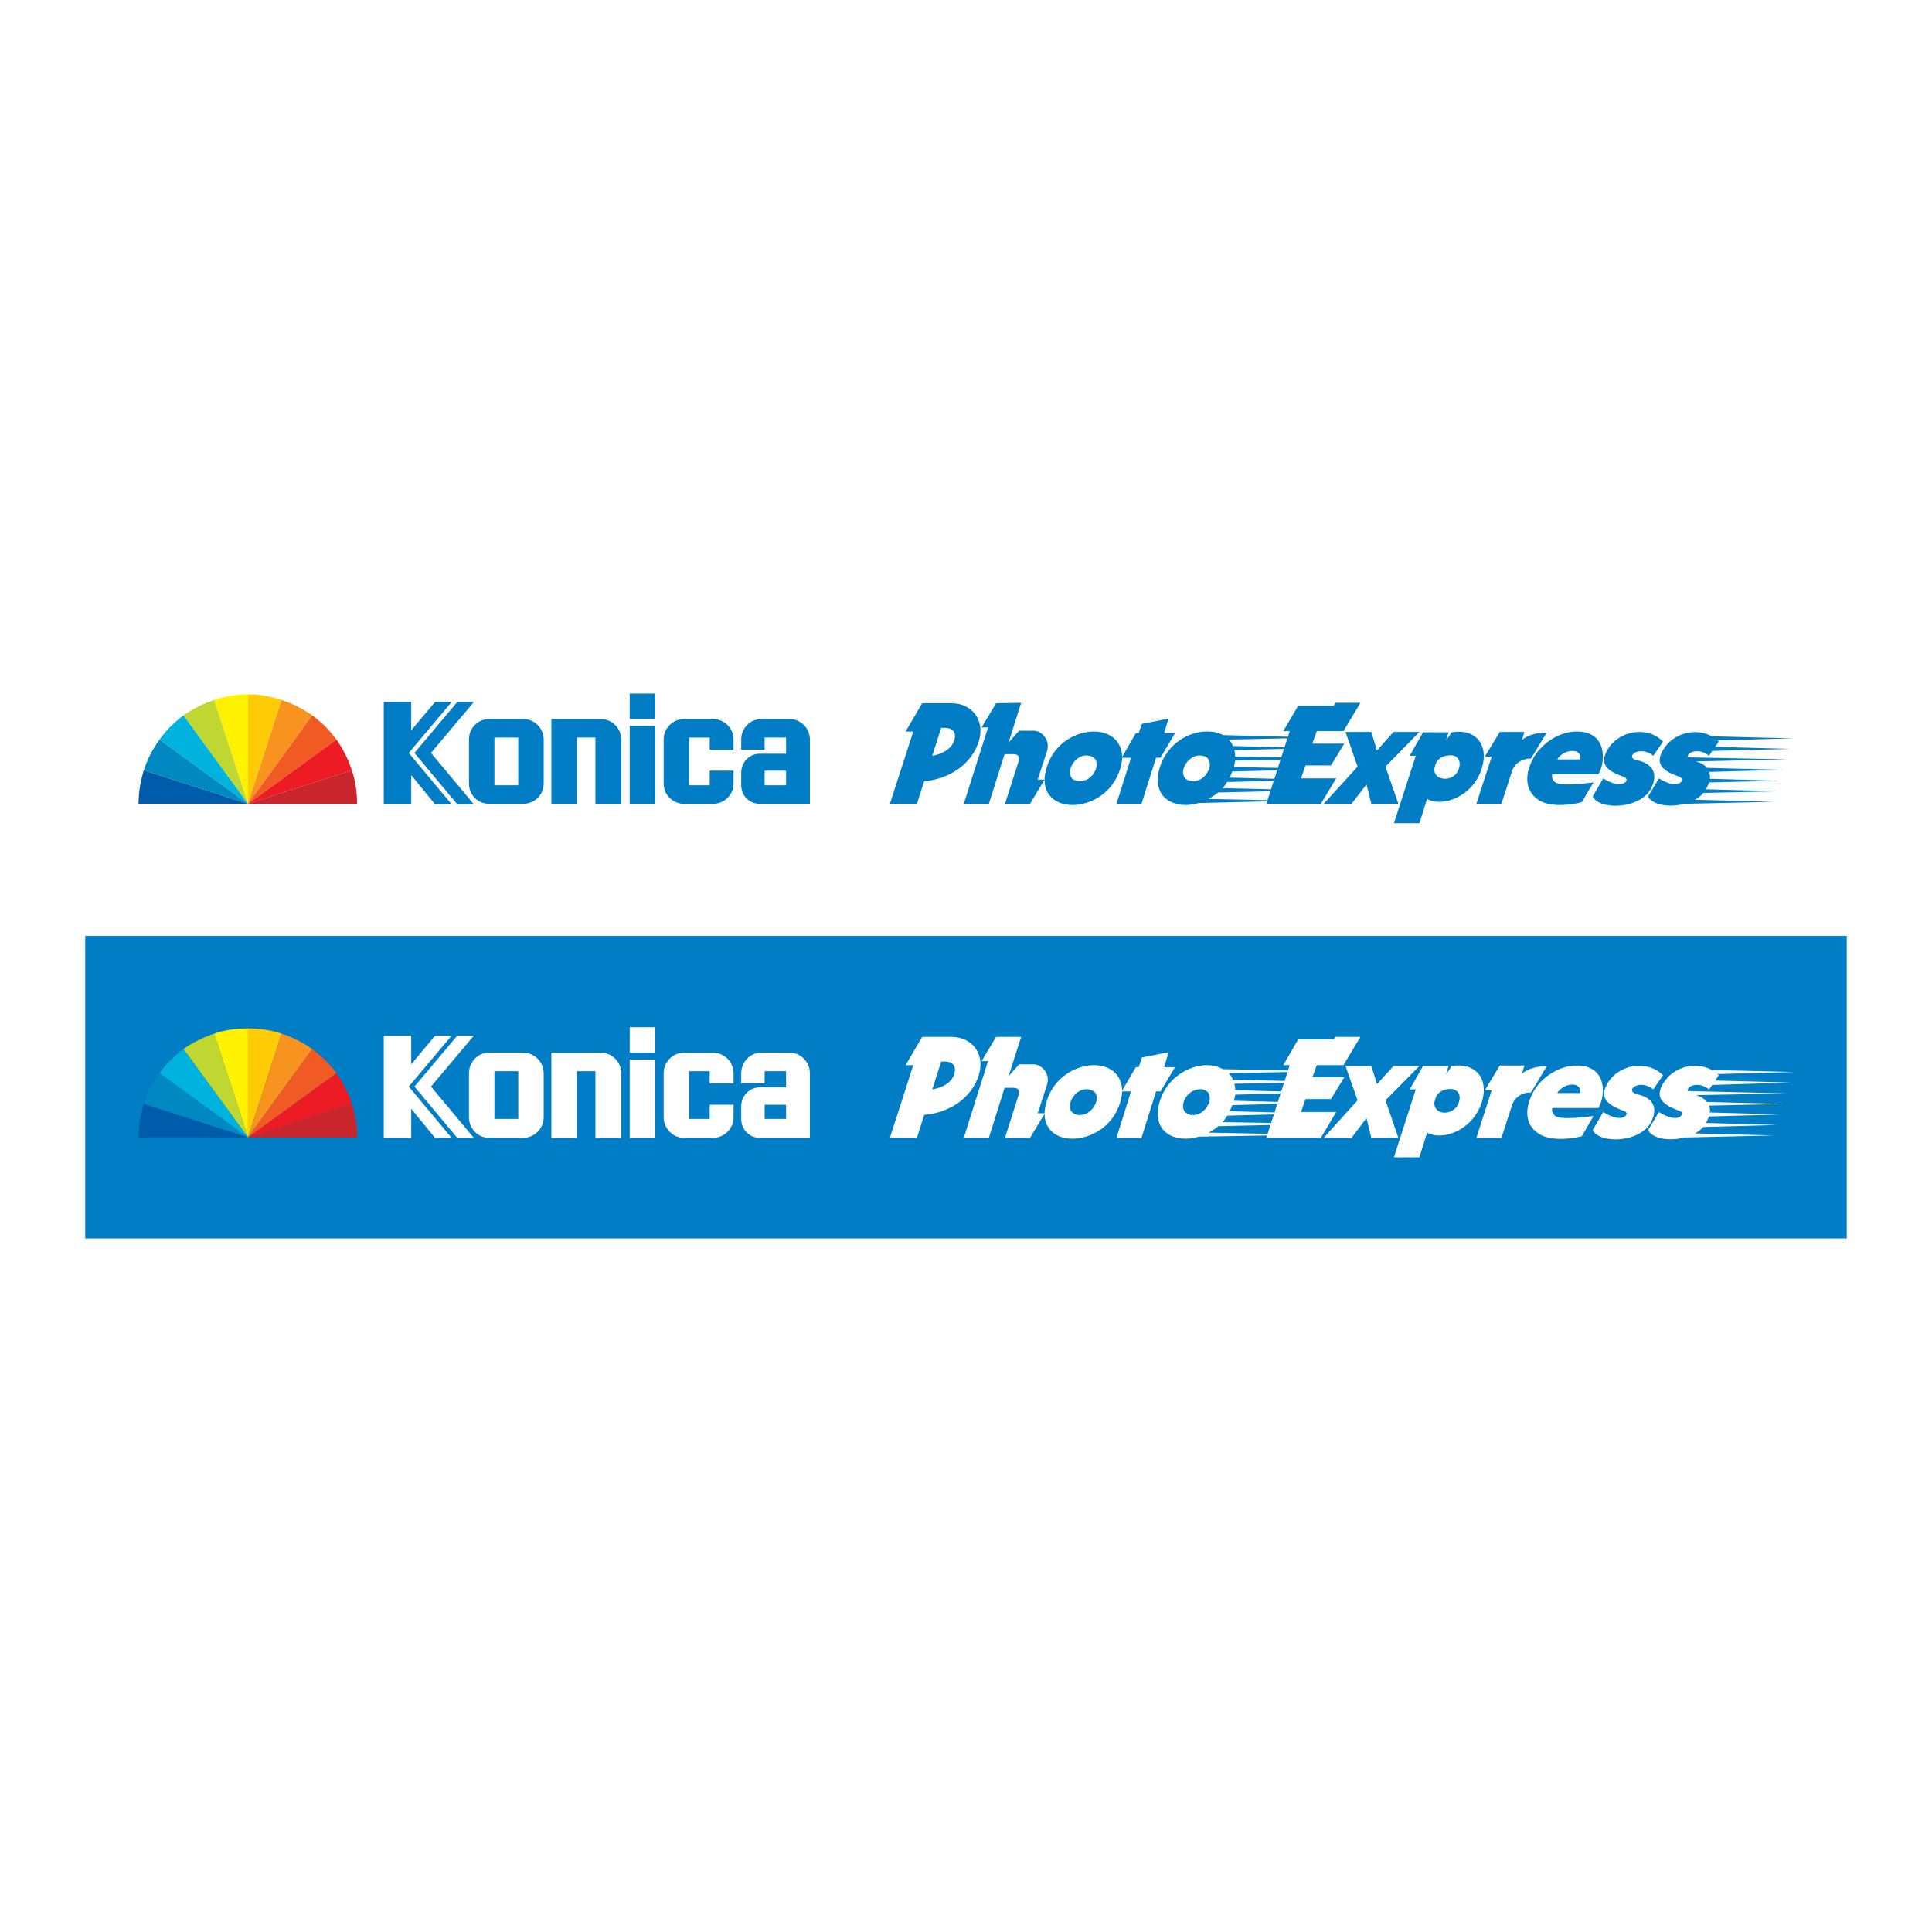 <?xml version="1.0" encoding="utf-8"?>
<!-- Generator: Adobe Illustrator 13.0.0, SVG Export Plug-In . SVG Version: 6.00 Build 14948)  -->
<!DOCTYPE svg PUBLIC "-//W3C//DTD SVG 1.0//EN" "http://www.w3.org/TR/2001/REC-SVG-20010904/DTD/svg10.dtd">
<svg version="1.0" id="Layer_1" xmlns="http://www.w3.org/2000/svg" xmlns:xlink="http://www.w3.org/1999/xlink" x="0px" y="0px"
	 width="192.756px" height="192.756px" viewBox="0 0 192.756 192.756" enable-background="new 0 0 192.756 192.756"
	 xml:space="preserve">
<g>
	<polygon fill-rule="evenodd" clip-rule="evenodd" fill="#FFFFFF" points="0,0 192.756,0 192.756,192.756 0,192.756 0,0 	"/>
	<path fill-rule="evenodd" clip-rule="evenodd" fill="#FFF200" d="M24.745,69.276c-1.209,0-2.337,0.201-3.385,0.564l0,0
		l3.385,10.357V69.276L24.745,69.276z"/>
	<path fill-rule="evenodd" clip-rule="evenodd" fill="#BFD730" d="M24.745,80.197L21.359,69.84
		c-1.088,0.363-2.136,0.887-3.062,1.531l0,0L24.745,80.197L24.745,80.197z"/>
	<path fill-rule="evenodd" clip-rule="evenodd" fill="#00B2DE" d="M15.919,73.79l8.826,6.408l-6.448-8.826
		C17.41,72.057,16.564,72.863,15.919,73.79L15.919,73.79L15.919,73.79z"/>
	<path fill-rule="evenodd" clip-rule="evenodd" fill="#0089C0" d="M14.348,76.853l10.397,3.345l-8.826-6.408
		C15.234,74.717,14.71,75.724,14.348,76.853L14.348,76.853L14.348,76.853z"/>
	<path fill-rule="evenodd" clip-rule="evenodd" fill="#005BAB" d="M13.823,80.197h10.921l-10.397-3.345
		C14.025,77.9,13.823,79.029,13.823,80.197L13.823,80.197L13.823,80.197z"/>
	<path fill-rule="evenodd" clip-rule="evenodd" fill="#FFCB05" d="M24.745,69.276c1.169,0,2.297,0.201,3.345,0.564l0,0
		l-3.345,10.357V69.276L24.745,69.276z"/>
	<path fill-rule="evenodd" clip-rule="evenodd" fill="#F7931E" d="M24.745,80.197L28.09,69.84c1.128,0.363,2.136,0.887,3.062,1.531
		l0,0L24.745,80.197L24.745,80.197z"/>
	<path fill-rule="evenodd" clip-rule="evenodd" fill="#F15A22" d="M33.57,73.79l-8.826,6.408l6.408-8.826
		C32.08,72.057,32.885,72.863,33.57,73.79L33.57,73.79L33.57,73.79z"/>
	<path fill-rule="evenodd" clip-rule="evenodd" fill="#ED1C24" d="M35.102,76.853l-10.357,3.345l8.826-6.408
		C34.215,74.717,34.739,75.724,35.102,76.853L35.102,76.853L35.102,76.853z"/>
	<path fill-rule="evenodd" clip-rule="evenodd" fill="#C9252C" d="M35.626,80.197H24.745l10.357-3.345
		C35.464,77.9,35.626,79.029,35.626,80.197L35.626,80.197L35.626,80.197z"/>
	<path fill-rule="evenodd" clip-rule="evenodd" fill="#007DC5" d="M161.886,77.457c-1.895-0.645-2.177-1.451-1.531-2.619
		c1.168-2.015,4.07-2.418,5.561-0.847l0,0l-0.967,1.411c-0.847-0.685-1.773-0.484-2.056-0.121c-0.201,0.282,0.041,0.483,0.443,0.564
		c1.612,0.362,2.096,1.37,1.411,2.781c-1.048,2.095-5.118,2.257-5.844,0.846l0,0l1.048-1.814c1.41,0.887,2.136,0.564,2.297,0.283
		C162.369,77.699,162.168,77.578,161.886,77.457L161.886,77.457L161.886,77.457z"/>
	<path fill-rule="evenodd" clip-rule="evenodd" fill="#007DC5" d="M170.51,75.402l0.322-0.484l7.778-0.201l-7.496-0.202l0.362-0.524
		c-0.04-0.04-0.08-0.081-0.12-0.121l0,0l7.576-0.202l-8.141-0.202c-1.572-0.887-3.869-0.363-4.877,1.371
		c-0.685,1.168-0.362,1.975,1.532,2.619c0.282,0.121,0.442,0.242,0.322,0.484c-0.121,0.282-0.847,0.604-2.257-0.283l0,0
		l-1.088,1.814c0.443,0.846,2.136,1.128,3.627,0.725l0,0l8.906-0.201l-7.859-0.202c0.323-0.161,0.605-0.403,0.847-0.685l0,0
		l7.335-0.161l-7.093-0.202c0.04-0.04,0.08-0.081,0.08-0.121c0.121-0.202,0.161-0.363,0.242-0.564l0,0l7.093-0.161l-7.012-0.201
		c0.04-0.242,0-0.484-0.081-0.686l0,0l7.415-0.201l-7.617-0.202c-0.201-0.282-0.604-0.484-1.088-0.645l0,0l9.067-0.201l-9.913-0.202
		c0-0.081,0-0.161,0.08-0.282C168.736,74.918,169.663,74.717,170.51,75.402L170.51,75.402L170.51,75.402z"/>
	<polygon fill-rule="evenodd" clip-rule="evenodd" fill="#007DC5" points="134.038,72.943 135.73,70.123 133.232,70.123 
		133.071,70.405 129.524,70.405 129.524,70.405 129.524,70.405 128.033,72.943 128.679,72.943 126.341,80.197 131.781,80.197 
		133.312,77.658 129.807,77.658 130.25,76.369 132.789,76.369 134.119,74.193 130.936,74.193 131.379,72.943 134.038,72.943 	"/>
	<polygon fill-rule="evenodd" clip-rule="evenodd" fill="#007DC5" points="141.614,73.024 139.035,73.024 137.383,74.878 
		136.819,73.024 134.24,73.024 135.448,76.49 132.063,80.197 134.845,80.197 136.335,78.263 136.819,80.197 139.519,80.197 
		138.229,76.49 141.614,73.024 	"/>
	<path fill-rule="evenodd" clip-rule="evenodd" fill="#007DC5" d="M144.839,73.064l-0.564,0.806l0.242-0.806h-2.499h-0.04
		l-1.33,2.337h0.604l-2.177,6.73h2.539l0.766-2.418c1.652,0.887,4.635-0.322,5.481-3.103
		C148.546,74.273,147.216,72.662,144.839,73.064L144.839,73.064L144.839,73.064z M145.483,76.853
		c-0.242,0.645-1.048,0.967-1.612,0.806c-0.483-0.121-0.766-0.402-0.766-0.886c0-0.081,0-0.161,0.04-0.242l0.081-0.282
		c0.161-0.443,0.564-0.846,1.37-0.887c0.403-0.04,0.726,0.081,0.887,0.363C145.685,76.006,145.685,76.409,145.483,76.853
		L145.483,76.853z"/>
	<path fill-rule="evenodd" clip-rule="evenodd" fill="#007DC5" d="M151.851,73.83l0.242-0.806h-2.458l-1.491,2.458h0.685
		l-1.531,4.715h2.498l1.049-3.224c0.241-0.847,1.128-1.33,1.894-1.29l0,0l1.571-2.579C153.584,73.064,152.496,73.266,151.851,73.83
		L151.851,73.83L151.851,73.83z"/>
	<path fill-rule="evenodd" clip-rule="evenodd" fill="#007DC5" d="M154.914,77.739c-0.081-0.121-0.081-0.282-0.041-0.483l0,0h4.595
		c0.726-1.169,0.927-4.272-2.136-4.272c-1.895,0-3.587,1.29-4.353,2.66c-1.129,2.096-0.524,3.506,0.563,4.191
		c0.928,0.604,2.62,0.604,4.272,0.201l0,0l1.169-1.975C156.042,78.424,155.115,78.303,154.914,77.739L154.914,77.739L154.914,77.739
		z M155.357,75.765c0.322-0.524,0.967-0.847,1.531-0.847c0.604,0,0.887,0.403,0.766,0.847l0,0H155.357L155.357,75.765z"/>
	<path fill-rule="evenodd" clip-rule="evenodd" fill="#007DC5" d="M126.824,78.747l-4.876-0.121
		c0.201-0.161,0.362-0.403,0.483-0.604l0,0l4.635-0.121l0.08-0.201l-4.473-0.121c0.121-0.202,0.201-0.403,0.282-0.604l4.473-0.121
		l0.081-0.242l-4.393-0.081c0.04-0.202,0.08-0.443,0.121-0.645l0,0l4.554-0.081l0.04-0.242l-4.594-0.081
		c0-0.242-0.041-0.443-0.081-0.645l0,0l4.957-0.121l0.081-0.162l-5.199-0.121c-0.04-0.121-0.081-0.242-0.161-0.363
		c-0.081-0.121-0.161-0.201-0.242-0.282l0,0l5.884-0.121l0.041-0.161l-6.488-0.162c-0.443-0.242-0.968-0.362-1.612-0.362
		c-1.733,0-3.949,1.128-4.715,3.627c-0.322,1.047-0.242,1.934,0.201,2.62c0.483,0.685,1.33,1.088,2.418,1.088
		c0.403,0,0.847-0.081,1.29-0.201l0,0l6.811-0.162l0.04-0.121l-5.884-0.121c0.322-0.202,0.645-0.403,0.967-0.645l0,0l5.199-0.121
		L126.824,78.747L126.824,78.747z M120.578,76.853c-0.363,0.766-1.048,1.209-1.813,1.048c-0.322-0.041-0.524-0.201-0.645-0.443
		c-0.121-0.242-0.121-0.604,0.04-0.967c0.322-0.766,1.088-1.25,1.813-1.088c0.322,0.04,0.523,0.202,0.645,0.443
		S120.739,76.449,120.578,76.853L120.578,76.853L120.578,76.853z"/>
	<path fill-rule="evenodd" clip-rule="evenodd" fill="#007DC5" d="M94.947,70.163h-2.942l-1.652,2.821h0.766l-2.337,7.213h2.7
		l0.725-2.256c2.499-0.202,4.715-1.693,5.441-3.95C98.332,71.815,96.922,70.163,94.947,70.163L94.947,70.163L94.947,70.163z
		 M95.189,73.911c-0.202,0.645-0.967,1.29-2.176,1.491l0,0l0.887-2.781h0.363C95.028,72.621,95.471,73.064,95.189,73.911
		L95.189,73.911L95.189,73.911z"/>
	<path fill-rule="evenodd" clip-rule="evenodd" fill="#007DC5" d="M117.233,73.145h-1.088l0.442-1.451l-2.659,0.524l-0.322,0.927
		h-0.282l-1.37,2.378c0-0.564-0.161-1.048-0.443-1.451l0,0c-0.443-0.685-1.33-1.088-2.378-1.088c-1.732,0-3.989,1.128-4.715,3.627
		c-0.121,0.403-0.201,0.806-0.201,1.168h-0.686l0.927-2.821c0.362-1.169-0.564-2.055-1.33-2.055l0,0h-1.45l-1.048,1.168l1.249-3.949
		l-2.498,0.04l-1.451,2.418h0.645l-2.418,7.617h2.499l1.571-4.957h0.847c0.443,0,0.726,0.161,0.523,0.806l0,0l-1.33,4.15h2.016
		h0.483l0,0l1.451-2.418c0,0.564,0.12,1.048,0.402,1.451c0.483,0.685,1.33,1.088,2.378,1.088c1.773,0,3.989-1.128,4.756-3.586
		c0.12-0.403,0.201-0.766,0.201-1.128h0.887l-1.451,4.594h2.499l1.45-4.594h0.443L117.233,73.145L117.233,73.145z M109.294,76.853
		c-0.362,0.766-1.088,1.209-1.813,1.048c-0.322-0.041-0.564-0.201-0.645-0.443c-0.161-0.242-0.121-0.604,0.04-0.967
		c0.322-0.766,1.048-1.25,1.773-1.088c0.322,0.04,0.564,0.202,0.685,0.443C109.455,76.087,109.455,76.449,109.294,76.853
		L109.294,76.853L109.294,76.853z"/>
	<path fill-rule="evenodd" clip-rule="evenodd" fill="#007DC5" d="M61.982,80.197V73.75c0-1.088-0.927-2.015-2.055-2.015H55.01
		v8.463h2.539v-6.609h1.854v6.609H61.982L61.982,80.197z"/>
	<path fill-rule="evenodd" clip-rule="evenodd" fill="#007DC5" d="M70.808,76.893v1.451h-2.055v-4.755h2.055v1.209h2.378V73.75
		c0-1.088-0.927-2.015-2.056-2.015h-2.901c-1.088,0-2.015,0.927-2.015,2.015v4.433c0,1.128,0.927,2.015,2.015,2.015h2.901
		c1.128,0,2.056-0.887,2.056-2.015v-1.29H70.808L70.808,76.893z"/>
	<polygon fill-rule="evenodd" clip-rule="evenodd" fill="#007DC5" points="65.367,72.42 65.367,80.197 62.828,80.197 62.828,72.42 
		65.367,72.42 	"/>
	<polygon fill-rule="evenodd" clip-rule="evenodd" fill="#007DC5" points="65.367,71.734 65.367,69.196 62.828,69.196 
		62.828,71.734 65.367,71.734 	"/>
	<path fill-rule="evenodd" clip-rule="evenodd" fill="#007DC5" d="M48.804,80.197c-1.128,0-2.015-0.887-2.015-2.015V73.75
		c0-1.088,0.886-2.015,2.015-2.015h3.385c1.128,0,2.055,0.927,2.055,2.015v4.433c0,1.128-0.927,2.015-2.055,2.015H48.804
		L48.804,80.197z M51.705,78.344v-4.755h-2.377v4.755H51.705L51.705,78.344z"/>
	<path fill-rule="evenodd" clip-rule="evenodd" fill="#007DC5" d="M75.805,80.197c-1.048,0-1.854-0.806-1.854-1.854v-1.25
		c0-1.047,0.806-1.894,1.854-1.894h2.62v-1.612h-2.136v1.209h-2.337V73.75c0-1.088,0.887-2.015,2.015-2.015h2.821
		c1.088,0,2.015,0.927,2.015,2.015v6.448H75.805L75.805,80.197z M76.289,78.344h2.136v-1.451h-2.136V78.344L76.289,78.344z"/>
	<polygon fill-rule="evenodd" clip-rule="evenodd" fill="#007DC5" points="40.784,75.12 45.056,80.238 43.404,80.238 41.026,77.336 
		41.026,80.197 38.286,80.197 38.286,70.042 41.026,70.042 41.026,72.863 43.404,70.042 45.056,70.042 40.784,75.12 	"/>
	<polygon fill-rule="evenodd" clip-rule="evenodd" fill="#007DC5" points="47.272,70.042 43,75.12 47.272,80.238 45.62,80.238 
		41.349,75.12 45.62,70.042 47.272,70.042 	"/>
	<polygon fill-rule="evenodd" clip-rule="evenodd" fill="#007DC5" points="184.252,123.561 8.504,123.561 8.504,93.375 
		184.252,93.375 184.252,123.561 	"/>
	<path fill-rule="evenodd" clip-rule="evenodd" fill="#FFF200" d="M24.745,102.604c-1.209,0-2.337,0.161-3.385,0.523l0,0
		l3.385,10.357V102.604L24.745,102.604z"/>
	<path fill-rule="evenodd" clip-rule="evenodd" fill="#BFD730" d="M24.745,113.485l-3.385-10.357
		c-1.088,0.363-2.136,0.887-3.062,1.531l0,0L24.745,113.485L24.745,113.485z"/>
	<path fill-rule="evenodd" clip-rule="evenodd" fill="#00B2DE" d="M15.919,107.077l8.826,6.408l-6.448-8.826
		C17.41,105.345,16.564,106.15,15.919,107.077L15.919,107.077L15.919,107.077z"/>
	<path fill-rule="evenodd" clip-rule="evenodd" fill="#0089C0" d="M14.348,110.141l10.397,3.345l-8.826-6.408
		C15.234,108.005,14.71,109.012,14.348,110.141L14.348,110.141L14.348,110.141z"/>
	<path fill-rule="evenodd" clip-rule="evenodd" fill="#005BAB" d="M13.823,113.485h10.921l-10.397-3.345
		C14.025,111.188,13.823,112.316,13.823,113.485L13.823,113.485L13.823,113.485z"/>
	<path fill-rule="evenodd" clip-rule="evenodd" fill="#FFCB05" d="M24.745,102.604c1.169,0,2.297,0.161,3.345,0.523l0,0
		l-3.345,10.357V102.604L24.745,102.604z"/>
	<path fill-rule="evenodd" clip-rule="evenodd" fill="#F7931E" d="M24.745,113.485l3.345-10.357
		c1.128,0.363,2.136,0.887,3.062,1.531l0,0L24.745,113.485L24.745,113.485z"/>
	<path fill-rule="evenodd" clip-rule="evenodd" fill="#F15A22" d="M33.57,107.077l-8.826,6.408l6.408-8.826
		C32.08,105.345,32.885,106.15,33.57,107.077L33.57,107.077L33.57,107.077z"/>
	<path fill-rule="evenodd" clip-rule="evenodd" fill="#ED1C24" d="M35.102,110.141l-10.357,3.345l8.826-6.408
		C34.215,108.005,34.739,109.012,35.102,110.141L35.102,110.141L35.102,110.141z"/>
	<path fill-rule="evenodd" clip-rule="evenodd" fill="#C9252C" d="M35.626,113.485H24.745l10.357-3.345
		C35.464,111.188,35.626,112.316,35.626,113.485L35.626,113.485L35.626,113.485z"/>
	<path fill-rule="evenodd" clip-rule="evenodd" fill="#FFFFFF" d="M161.886,110.785c-1.895-0.685-2.177-1.491-1.531-2.66
		c1.168-2.015,4.07-2.378,5.561-0.846l0,0l-0.967,1.41c-0.847-0.685-1.773-0.483-2.056-0.121c-0.201,0.282,0.041,0.483,0.443,0.604
		c1.612,0.363,2.096,1.33,1.411,2.74c-1.048,2.096-5.118,2.257-5.844,0.847l0,0l1.048-1.813c1.41,0.887,2.136,0.604,2.297,0.282
		C162.369,110.986,162.168,110.866,161.886,110.785L161.886,110.785L161.886,110.785z"/>
	<path fill-rule="evenodd" clip-rule="evenodd" fill="#FFFFFF" d="M170.51,108.689l0.322-0.443l7.778-0.241l-7.496-0.202
		l0.362-0.523c-0.04-0.04-0.08-0.081-0.12-0.121l0,0l7.576-0.202l-8.141-0.201c-1.572-0.887-3.869-0.362-4.877,1.37
		c-0.685,1.169-0.362,1.976,1.532,2.66c0.282,0.081,0.442,0.201,0.322,0.443c-0.121,0.322-0.847,0.604-2.257-0.282l0,0l-1.088,1.813
		c0.443,0.847,2.136,1.128,3.627,0.726l0,0l8.906-0.201l-7.859-0.202c0.323-0.161,0.605-0.403,0.847-0.645l0,0l7.335-0.201
		l-7.093-0.202c0.04-0.04,0.08-0.08,0.08-0.121c0.121-0.201,0.161-0.362,0.242-0.523l0,0l7.093-0.201l-7.012-0.202
		c0.04-0.241,0-0.483-0.081-0.685l0,0l7.415-0.161l-7.617-0.202c-0.201-0.281-0.604-0.523-1.088-0.685l0,0l9.067-0.161l-9.913-0.242
		c0-0.08,0-0.161,0.08-0.282C168.736,108.206,169.663,108.005,170.51,108.689L170.51,108.689L170.51,108.689z"/>
	<polygon fill-rule="evenodd" clip-rule="evenodd" fill="#FFFFFF" points="134.038,106.271 135.73,103.45 133.232,103.45 
		133.071,103.692 129.524,103.692 129.524,103.692 129.524,103.692 128.033,106.271 128.679,106.271 126.341,113.525 
		131.781,113.525 133.312,110.946 129.807,110.946 130.25,109.657 132.789,109.657 134.119,107.48 130.936,107.48 131.379,106.271 
		134.038,106.271 	"/>
	<polygon fill-rule="evenodd" clip-rule="evenodd" fill="#FFFFFF" points="141.614,106.353 139.035,106.353 137.383,108.165 
		136.819,106.353 134.24,106.353 135.448,109.777 132.063,113.525 134.845,113.525 136.335,111.551 136.819,113.525 
		139.519,113.525 138.229,109.777 141.614,106.353 	"/>
	<path fill-rule="evenodd" clip-rule="evenodd" fill="#FFFFFF" d="M144.839,106.353l-0.564,0.846l0.242-0.846h-2.499h-0.04
		l-1.33,2.337h0.604l-2.177,6.771h2.539l0.766-2.458c1.652,0.886,4.635-0.323,5.481-3.104
		C148.546,107.602,147.216,105.989,144.839,106.353L144.839,106.353L144.839,106.353z M145.483,110.141
		c-0.242,0.645-1.048,0.967-1.612,0.846c-0.483-0.12-0.766-0.443-0.766-0.927c0-0.08,0-0.161,0.04-0.201
		c0,0,0.081-0.282,0.081-0.322c0.161-0.403,0.564-0.847,1.37-0.887c0.403-0.041,0.726,0.121,0.887,0.362
		C145.685,109.294,145.685,109.697,145.483,110.141L145.483,110.141L145.483,110.141z"/>
	<path fill-rule="evenodd" clip-rule="evenodd" fill="#FFFFFF" d="M151.851,107.118l0.242-0.807h-2.458l-1.491,2.459h0.685
		l-1.531,4.755h2.498l1.049-3.224c0.241-0.847,1.128-1.37,1.894-1.29l0,0l1.571-2.619
		C153.584,106.353,152.496,106.554,151.851,107.118L151.851,107.118L151.851,107.118z"/>
	<path fill-rule="evenodd" clip-rule="evenodd" fill="#FFFFFF" d="M154.914,111.026c-0.081-0.12-0.081-0.281-0.041-0.483l0,0h4.595
		c0.726-1.168,0.927-4.231-2.136-4.231c-1.895,0-3.587,1.25-4.353,2.62c-1.129,2.136-0.524,3.506,0.563,4.19
		c0.928,0.604,2.62,0.646,4.272,0.242l0,0l1.169-2.015C156.042,111.712,155.115,111.591,154.914,111.026L154.914,111.026
		L154.914,111.026z M155.357,109.052c0.322-0.523,0.967-0.846,1.531-0.846c0.604,0,0.887,0.443,0.766,0.846l0,0H155.357
		L155.357,109.052z"/>
	<path fill-rule="evenodd" clip-rule="evenodd" fill="#FFFFFF" d="M126.824,112.034l-4.876-0.08
		c0.201-0.202,0.362-0.403,0.483-0.645l0,0l4.635-0.121l0.08-0.202l-4.473-0.12c0.121-0.202,0.201-0.403,0.282-0.605l0,0l4.473-0.12
		l0.081-0.202l-4.393-0.121c0.04-0.201,0.08-0.402,0.121-0.604l0,0l4.554-0.121l0.04-0.202l-4.594-0.12
		c0-0.242-0.041-0.443-0.081-0.646l0,0l4.957-0.08l0.081-0.202l-5.199-0.12c-0.04-0.121-0.081-0.242-0.161-0.363
		c-0.081-0.08-0.161-0.201-0.242-0.282l0,0l5.884-0.121l0.041-0.16l-6.488-0.121c-0.443-0.242-0.968-0.403-1.612-0.403
		c-1.733,0-3.949,1.169-4.715,3.627c-0.322,1.048-0.242,1.975,0.201,2.62c0.483,0.725,1.33,1.088,2.418,1.088
		c0.403,0,0.847-0.081,1.29-0.202l0,0l6.811-0.12l0.04-0.162l-5.884-0.12c0.322-0.161,0.645-0.363,0.967-0.646l0,0l5.199-0.12
		L126.824,112.034L126.824,112.034z M120.578,110.141c-0.363,0.766-1.048,1.209-1.813,1.088c-0.322-0.081-0.524-0.242-0.645-0.443
		c-0.121-0.282-0.121-0.604,0.04-1.008c0.322-0.766,1.088-1.209,1.813-1.088c0.322,0.081,0.523,0.201,0.645,0.443
		C120.739,109.415,120.739,109.777,120.578,110.141L120.578,110.141L120.578,110.141z"/>
	<path fill-rule="evenodd" clip-rule="evenodd" fill="#FFFFFF" d="M94.947,103.45h-2.942l-1.652,2.821h0.766l-2.337,7.254h2.7
		l0.725-2.297c2.499-0.202,4.715-1.652,5.441-3.949C98.332,105.103,96.922,103.45,94.947,103.45L94.947,103.45L94.947,103.45z
		 M95.189,107.198c-0.202,0.686-0.967,1.29-2.176,1.491l0,0l0.887-2.78h0.363C95.028,105.909,95.471,106.353,95.189,107.198
		L95.189,107.198L95.189,107.198z"/>
	<path fill-rule="evenodd" clip-rule="evenodd" fill="#FFFFFF" d="M117.233,106.473h-1.088l0.442-1.491l-2.659,0.524l-0.322,0.967
		h-0.282l-1.37,2.338c0-0.564-0.161-1.048-0.443-1.451l0,0c-0.443-0.685-1.33-1.088-2.378-1.088c-1.732,0-3.989,1.169-4.715,3.627
		c-0.121,0.403-0.201,0.806-0.201,1.169h-0.686l0.927-2.821c0.362-1.169-0.564-2.056-1.33-2.056l0,0h-1.45l-1.048,1.169l1.249-3.909
		h-2.498l-1.451,2.418h0.645l-2.418,7.657h2.499l1.571-4.997h0.847c0.443,0,0.726,0.161,0.523,0.806l0,0l-1.33,4.191h2.016h0.483
		l0,0l1.451-2.418c0,0.524,0.12,1.008,0.402,1.411c0.483,0.725,1.33,1.088,2.378,1.088c1.773,0,3.989-1.129,4.756-3.587
		c0.12-0.403,0.201-0.766,0.201-1.129h0.887l-1.451,4.635h2.499l1.45-4.635h0.443L117.233,106.473L117.233,106.473z
		 M109.294,110.141c-0.362,0.766-1.088,1.209-1.813,1.088c-0.322-0.081-0.564-0.242-0.645-0.443
		c-0.161-0.282-0.121-0.604,0.04-1.008c0.322-0.766,1.048-1.209,1.773-1.088c0.322,0.081,0.564,0.201,0.685,0.443
		C109.455,109.415,109.455,109.777,109.294,110.141L109.294,110.141L109.294,110.141z"/>
	<path fill-rule="evenodd" clip-rule="evenodd" fill="#FFFFFF" d="M61.982,113.525v-6.448c0-1.128-0.927-2.055-2.055-2.055H55.01
		v8.503h2.539v-6.649h1.854v6.649H61.982L61.982,113.525z"/>
	<path fill-rule="evenodd" clip-rule="evenodd" fill="#FFFFFF" d="M70.808,110.221v1.411h-2.055v-4.756h2.055v1.209h2.378v-1.008
		c0-1.128-0.927-2.055-2.056-2.055h-2.901c-1.088,0-2.015,0.927-2.015,2.055v4.393c0,1.129,0.927,2.056,2.015,2.056h2.901
		c1.128,0,2.056-0.927,2.056-2.056v-1.249H70.808L70.808,110.221z"/>
	<polygon fill-rule="evenodd" clip-rule="evenodd" fill="#FFFFFF" points="65.367,105.707 65.367,113.525 62.828,113.525 
		62.828,105.707 65.367,105.707 	"/>
	<polygon fill-rule="evenodd" clip-rule="evenodd" fill="#FFFFFF" points="65.367,105.022 65.367,102.483 62.828,102.483 
		62.828,105.022 65.367,105.022 	"/>
	<path fill-rule="evenodd" clip-rule="evenodd" fill="#FFFFFF" d="M48.804,113.525c-1.128,0-2.015-0.927-2.015-2.056v-4.393
		c0-1.128,0.886-2.055,2.015-2.055h3.385c1.128,0,2.055,0.927,2.055,2.055v4.393c0,1.129-0.927,2.056-2.055,2.056H48.804
		L48.804,113.525z M51.705,111.632v-4.756h-2.377v4.756H51.705L51.705,111.632z"/>
	<path fill-rule="evenodd" clip-rule="evenodd" fill="#FFFFFF" d="M75.805,113.525c-1.048,0-1.854-0.847-1.854-1.894v-1.25
		c0-1.048,0.806-1.894,1.854-1.894h2.62v-1.612h-2.136v1.209h-2.337v-1.008c0-1.128,0.887-2.055,2.015-2.055h2.821
		c1.088,0,2.015,0.927,2.015,2.055v6.448H75.805L75.805,113.525z M76.289,111.632h2.136v-1.411h-2.136V111.632L76.289,111.632z"/>
	<polygon fill-rule="evenodd" clip-rule="evenodd" fill="#FFFFFF" points="40.784,108.407 45.056,113.525 43.404,113.525 
		41.026,110.624 41.026,113.525 38.286,113.525 38.286,103.33 41.026,103.33 41.026,106.19 43.404,103.33 45.056,103.33 
		40.784,108.407 	"/>
	<polygon fill-rule="evenodd" clip-rule="evenodd" fill="#FFFFFF" points="47.272,103.33 43,108.407 47.272,113.525 45.62,113.525 
		41.349,108.407 45.62,103.33 47.272,103.33 	"/>
</g>
</svg>
